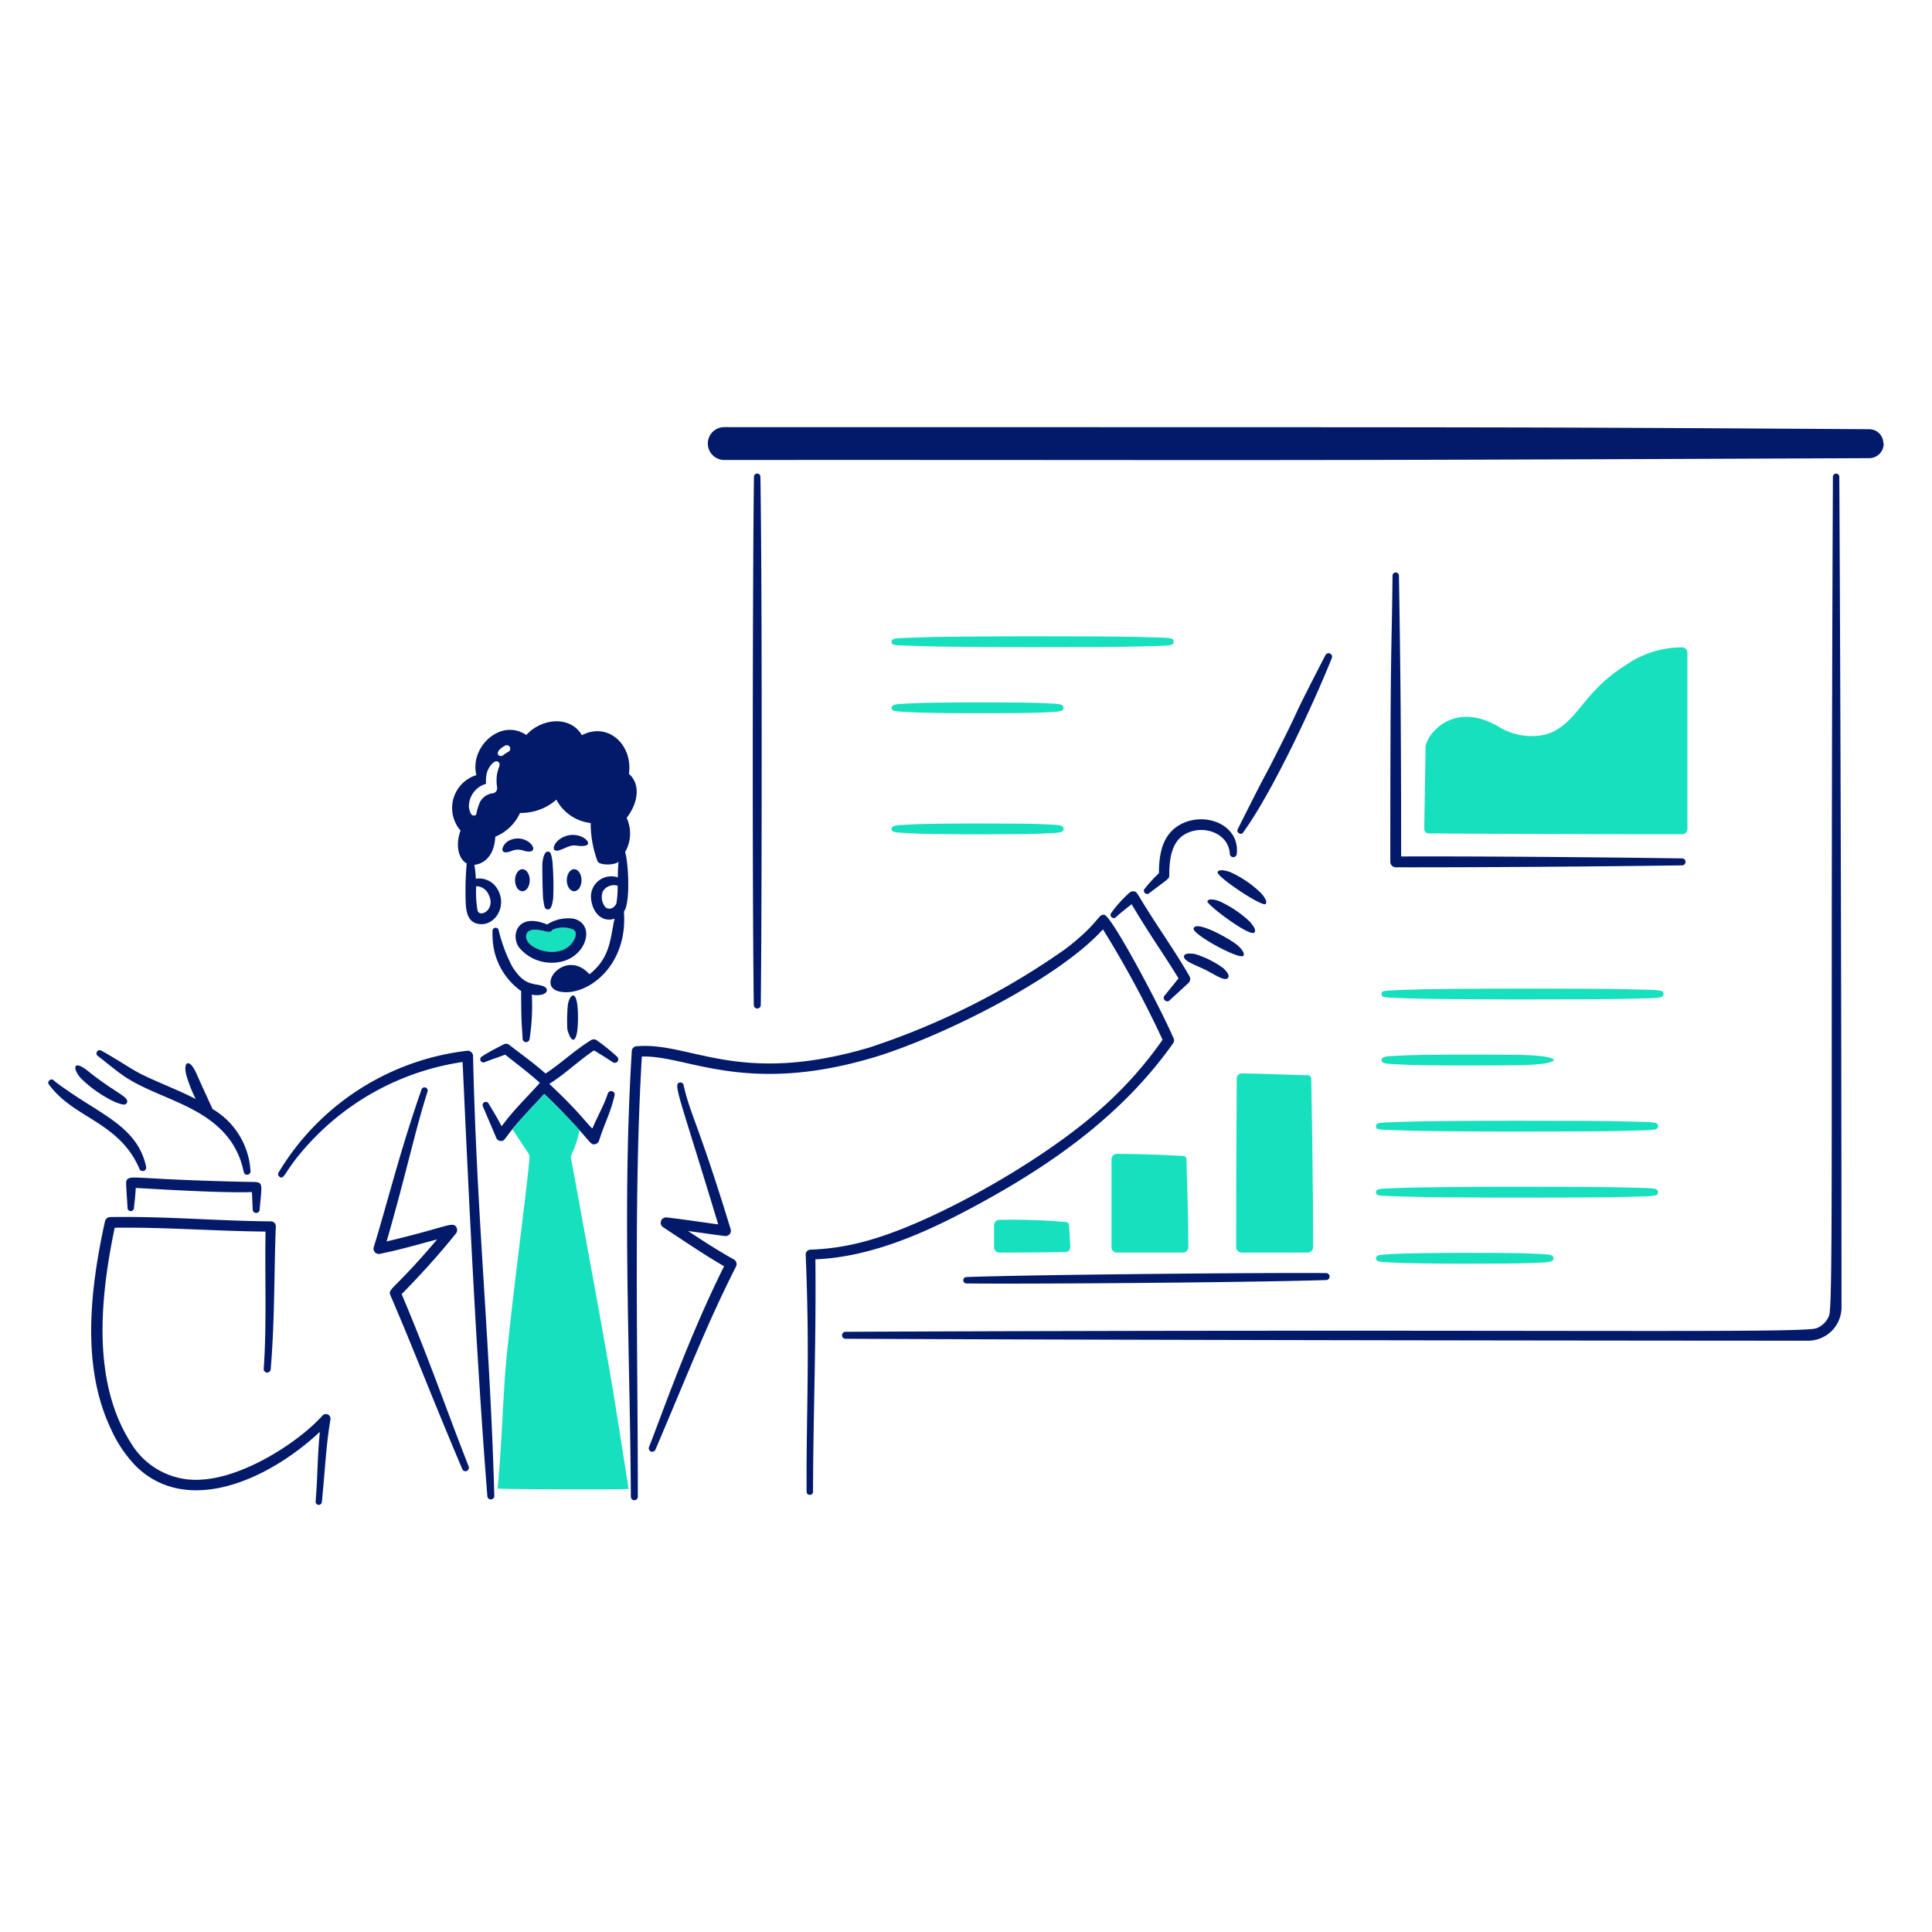 <svg viewBox="0 0 200 200" xmlns="http://www.w3.org/2000/svg" id="Businessman-Giving-A-Keynote-2--Streamline-Brooklyn">
  <desc>
    Businessman Giving A Keynote 2 Streamline Illustration: https://streamlinehq.com
  </desc>
  <path d="M56.155 89.277c-0.042 0.3 0.024 3.515 0.078 3.825 0.113 0.645 0.1 1.017 0.453 1.039 0.3 0.019 0.45 -0.247 0.578 -1.144a30.344 30.344 0 0 0 -0.078 -3.839c-0.125 -0.835 -0.211 -0.992 -0.474 -1 -0.355 -0.018 -0.496 0.69 -0.557 1.119Z" fill="#031a6b" stroke-width="1"></path>
  <path d="M52.941 88.1a1.7 1.7 0 0 1 1.329 -0.014c2.048 0.516 0.354 -2.055 -1.6 -1.055 -0.678 0.355 -1.17 1.606 0.271 1.069Z" fill="#031a6b" stroke-width="1"></path>
  <path d="M58.069 87.957c0.533 -0.179 0.966 -0.522 1.6 -0.42 2.34 0.357 0.857 -1.386 -0.779 -1.076 -1.624 0.316 -2.131 2.057 -0.821 1.496Z" fill="#031a6b" stroke-width="1"></path>
  <path d="M64.869 84.663c1.1 -1.389 1.552 -3.4 0.228 -4.568 0 -0.022 0.019 -0.046 0.019 -0.071 0.371 -2.945 -2.181 -5.32 -4.881 -3.917 -1.211 -2.069 -4.176 -1.754 -5.756 -0.021 -2.63 -1.78 -5.884 1.23 -5.166 4.156a3.558 3.558 0 0 0 -1.634 5.739c-0.543 1.418 -0.254 2.922 0.633 3.4a32.9 32.9 0 0 0 -0.1 4.117c0.058 1.14 0.335 2.072 1.482 2.167 1.586 0.13 2.8 -1.854 1.842 -3.555a2.179 2.179 0 0 0 -2.279 -1.143 10.1 10.1 0 0 0 -0.154 -1.44c1.076 -0.109 2.085 -1.024 2.167 -2.911a4.835 4.835 0 0 0 2.565 -2.462 5.512 5.512 0 0 0 3.76 -1.374 4.6 4.6 0 0 0 3.552 2.42 11.344 11.344 0 0 0 0.7 3.93c0.184 0.506 1.869 0.432 2.178 0.072 -0.012 0.182 -0.069 0.834 -0.069 1.628a2.1 2.1 0 0 0 -2.756 2.308c0.18 1.385 1.148 2.385 2.421 1.959 -0.464 2.017 -0.388 4 -2.6 5.761 -2.477 -2.759 -5.645 1.248 -3.09 1.788 2.706 0.576 7.107 -2.534 6.655 -8.268 0.746 -1.032 0.412 -5.5 0.119 -6.163a3.854 3.854 0 0 0 0.164 -3.552Zm-15.575 7.074a1.426 1.426 0 0 1 1.291 0.879c0.791 1.582 -1 2.469 -1.158 1.589a11.215 11.215 0 0 1 -0.133 -2.468Zm2.164 -10.247a0.536 0.536 0 0 1 -0.487 0.639 1.7 1.7 0 0 0 -1.406 1.21c-0.331 0.858 -0.138 1.022 -0.469 1.084 -0.389 0.073 -0.518 -0.621 -0.554 -0.88a2.433 2.433 0 0 1 1.773 -2.4 3.68 3.68 0 0 1 0.1 -1.2c0.138 -0.466 0.76 -1.4 1.175 -1.063 0.437 0.354 -0.4 0.733 -0.132 2.61Zm1.179 -3.672a3.5 3.5 0 0 0 -0.532 0.346c-0.377 0.336 -1.188 -0.244 0.209 -0.991a0.361 0.361 0 0 1 0.323 0.645Zm11.169 15.7c-0.23 0.572 -0.924 0.76 -1.235 0.258a1.647 1.647 0 0 1 -0.171 -1.486 1.331 1.331 0 0 1 1.539 -0.6 9.891 9.891 0 0 1 -0.133 1.833Z" fill="#031a6b" stroke-width="1"></path>
  <path d="M58.791 103.976a16.187 16.187 0 0 0 -0.057 2.588c0.425 1.6 1.1 1.569 1.1 -1.242 0.002 -3.143 -0.856 -2.436 -1.043 -1.346Z" fill="#031a6b" stroke-width="1"></path>
  <path d="M56.607 102.464c-0.043 -0.451 -0.955 -0.5 -1.235 -0.573 -0.553 -0.126 -1.338 -0.206 -2.355 -1.851a16.24 16.24 0 0 1 -1.387 -3.714 0.325 0.325 0 1 0 -0.646 0.075 8.718 8.718 0 0 0 0.133 1.807 7.061 7.061 0 0 0 2.831 4.386c0 3.615 0.107 3.783 0.151 4.921a0.362 0.362 0 0 0 0.722 0.04 22.078 22.078 0 0 0 0.232 -4.591c0.712 0.158 1.6 -0.015 1.554 -0.5Z" fill="#031a6b" stroke-width="1"></path>
  <path d="M53.319 91.121a0.76 1.14 0 1 0 1.52 0 0.76 1.14 0 1 0 -1.52 0Z" fill="#031a6b" stroke-width="1"></path>
  <path d="M58.677 91.121a0.76 1.14 0 1 0 1.52 0 0.76 1.14 0 1 0 -1.52 0Z" fill="#031a6b" stroke-width="1"></path>
  <path d="M5.093 112.306c1.961 2.624 4.852 3.364 7.237 5.649a8.995 8.995 0 0 1 2.09 3.01 0.364 0.364 0 0 0 0.7 -0.2c-0.772 -3.7 -4.037 -5.147 -7.37 -7.357 -0.281 -0.186 -1.765 -1.188 -2.184 -1.557 -0.277 -0.323 -0.778 0.149 -0.473 0.455Z" fill="#031a6b" stroke-width="1"></path>
  <path d="M8.379 111.631a12.837 12.837 0 0 0 3.533 2.453c0.738 0.269 1.054 0.383 1.216 0.084 0.331 -0.613 -1.178 -1 -4.027 -3.3 -1.488 -1.195 -1.671 -0.317 -0.722 0.763Z" fill="#031a6b" stroke-width="1"></path>
  <path d="M25.93 121.2a7.969 7.969 0 0 0 -3.922 -6.39c-0.787 -1.713 -1.4 -3.041 -1.624 -3.566 -0.759 -1.79 -1.478 -1.368 -1.083 0.1a14.735 14.735 0 0 0 0.959 2.426c-1.914 -1 -4.493 -1.935 -6.087 -2.811 -0.834 -0.459 -2.055 -1.293 -3.686 -2.2a0.331 0.331 0 0 0 -0.36 0.555c0.636 0.47 1.539 1.255 2.564 1.986 3.5 2.458 8.987 3.073 11.53 7.35 1.239 2.156 0.763 3.043 1.405 2.951a0.343 0.343 0 0 0 0.304 -0.401Z" fill="#031a6b" stroke-width="1"></path>
  <path d="M119.973 90.4c0 -1.957 0.335 -3.869 2 -4.921 2.477 -1.57 6.374 -0.27 6.059 2.9a0.361 0.361 0 0 1 -0.722 -0.013c-0.145 -2.212 -2.931 -3.086 -4.749 -1.942 -1.332 0.839 -1.519 2.636 -1.519 4.2 0 0.349 -0.091 0.331 -2.051 1.818 -0.319 0.311 -0.791 -0.156 -0.475 -0.464a13.808 13.808 0 0 1 1.457 -1.578Z" fill="#031a6b" stroke-width="1"></path>
  <path d="M131.009 93.584c0.263 -0.288 -0.263 -0.909 -0.513 -1.175a11.046 11.046 0 0 0 -3.191 -2.149c-0.229 -0.08 -1.13 -0.351 -1.254 0.013 -0.198 0.439 4.612 3.643 4.958 3.311Z" fill="#031a6b" stroke-width="1"></path>
  <path d="M129.85 96.54c0.269 -0.292 -0.273 -0.909 -0.512 -1.167a11.463 11.463 0 0 0 -3.116 -2.082c-0.232 -0.1 -1.077 -0.347 -1.234 0 -0.142 0.309 4.368 3.718 4.862 3.249Z" fill="#031a6b" stroke-width="1"></path>
  <path d="M128.711 98.944c0.225 -0.313 -0.365 -0.881 -0.627 -1.11 -0.693 -0.6 -4.232 -2.6 -4.521 -1.743 -0.263 0.576 4.763 3.309 5.148 2.853Z" fill="#031a6b" stroke-width="1"></path>
  <path d="M124.779 100.393c0.955 0.472 2.035 1.271 2.355 0.819 0.225 -0.317 -0.378 -0.885 -0.551 -1.029a9.969 9.969 0 0 0 -2.883 -1.423c-0.251 -0.045 -1.052 -0.131 -1.121 0.185 -0.172 0.517 1.228 0.968 2.2 1.448Z" fill="#031a6b" stroke-width="1"></path>
  <path d="M128.711 86.149c3.014 -4.161 7.232 -13.211 9.155 -18.015a0.364 0.364 0 0 0 -0.665 -0.3c-3.966 7.693 -2.181 4.421 -4.482 9.014 -2.713 5.413 -0.615 1.063 -4.578 8.964 -0.227 0.381 0.387 0.716 0.57 0.337Z" fill="#031a6b" stroke-width="1"></path>
  <path d="M14.059 122.976c-0.133 1.8 -0.1 1.076 -0.19 2.089a0.333 0.333 0 0 1 -0.665 -0.017c-0.158 -2.715 -0.229 -2.756 0 -2.989 0.467 -0.4 1.374 0.047 12.194 0.284 2 0.044 1.738 -0.267 1.482 2.87a0.361 0.361 0 0 1 -0.722 -0.018l-0.076 -1.79c-3.204 0.103 -9.374 -0.282 -12.023 -0.429Z" fill="#031a6b" stroke-width="1"></path>
  <path d="M117.143 93.606c-0.11 0.089 -1.109 0.851 -1.6 1.321a0.329 0.329 0 0 1 -0.494 -0.436 12.5 12.5 0 0 1 1.9 -2.1 0.536 0.536 0 0 1 0.437 -0.117c0.356 0.064 0.24 0.123 1.633 2.306 1.305 2.044 3.069 4.614 4.122 6.5a0.564 0.564 0 0 1 -0.095 0.662l-1.956 1.8c-0.326 0.353 -0.86 -0.169 -0.513 -0.5 0.083 -0.1 1.342 -1.659 1.424 -1.763 -1.634 -2.665 -2.83 -4.267 -4.858 -7.673Z" fill="#031a6b" stroke-width="1"></path>
  <path d="M33.11 148.224c-5.341 5 -13.733 8.727 -19.014 3.575a13.294 13.294 0 0 1 -2.64 -3.936c-3.056 -6.469 -2.118 -14.463 -0.589 -21.433a0.566 0.566 0 0 1 0.532 -0.439c5.662 -0.1 11.064 0.4 16.64 0.445a0.511 0.511 0 0 1 0.512 0.547c-0.187 4.832 -0.106 9.839 -0.531 14.78a0.362 0.362 0 0 1 -0.722 -0.044c0.318 -4.329 0.11 -9.643 0.19 -14.225 -5.177 -0.049 -10.51 -0.469 -15.614 -0.4 -1.527 7.322 -2.347 15.945 1.653 22.238a7.834 7.834 0 0 0 7.521 3.822c4.324 -0.318 9.832 -3.84 12.328 -6.605a0.477 0.477 0 0 1 0.836 0.371c-0.462 2.718 -0.543 5.069 -0.893 8.566a0.324 0.324 0 1 1 -0.646 -0.053c0.239 -2.968 0.156 -4.348 0.437 -7.209Z" fill="#031a6b" stroke-width="1"></path>
  <path d="M47.888 109.938a26.9 26.9 0 0 0 -15.613 8.132c-2.862 3.018 -2.765 4.112 -3.324 3.764a0.336 0.336 0 0 1 -0.115 -0.454 26.318 26.318 0 0 1 19.527 -12.606 0.56 0.56 0 0 1 0.608 0.527c0.372 16.67 1.753 29.327 2.2 45.542a0.361 0.361 0 0 1 -0.722 0.033c-1.174 -14.945 -1.87 -29.989 -2.561 -44.938Z" fill="#031a6b" stroke-width="1"></path>
  <path d="M45.248 128.305c-2.077 0.556 -3.89 1.08 -5.907 1.489a0.548 0.548 0 0 1 -0.646 -0.7c1.56 -5.094 2.607 -9.593 4.938 -16.311a0.331 0.331 0 0 1 0.627 0.212c-1.346 4.236 -2.182 8.4 -4.236 15.517 6.352 -1.5 6.809 -2.1 7.218 -1.475a0.58 0.58 0 0 1 -0.038 0.65c-1.887 2.329 -3.519 4.121 -5.622 6.284 2.938 6.968 4.58 11.839 6.933 17.832a0.37 0.37 0 0 1 -0.19 0.47 0.365 0.365 0 0 1 -0.475 -0.2c-3.658 -8.663 -4.715 -11.649 -7.446 -18.011 -0.255 -0.698 0.389 -0.498 4.844 -5.757Z" fill="#031a6b" stroke-width="1"></path>
  <path d="M63.882 109.39a20.674 20.674 0 0 0 -2.128 -1.715 0.531 0.531 0 0 0 -0.57 0c-1.842 1.151 -3.043 2.364 -4.71 3.457 -1.344 -1.192 -2.58 -2.041 -3.761 -2.969a0.518 0.518 0 0 0 -0.551 -0.062c-0.853 0.451 -1.289 0.644 -2.279 1.268a0.33 0.33 0 0 0 0.3 0.587c0.691 -0.287 1.646 -0.586 2.109 -0.782 1.224 0.976 2.512 1.935 3.591 2.924 -1.606 1.788 -2.605 2.69 -3.952 4.485 -0.52 -0.918 0.087 0.067 -1.349 -2.342a0.332 0.332 0 0 0 -0.588 0.31l1.386 3.253a0.529 0.529 0 0 0 0.418 0.307c0.532 0.048 0.316 -0.249 2.165 -2.289 0.779 -0.875 1.6 -1.729 2.375 -2.579 0.76 0.722 1.519 1.472 2.241 2.24 2.63 2.724 2.5 3.068 3.02 2.962a0.555 0.555 0 0 0 0.418 -0.368c0.578 -1.851 1.164 -2.791 1.6 -4.67a0.357 0.357 0 0 0 -0.247 -0.445 0.377 0.377 0 0 0 -0.456 0.252c-0.346 1.111 -0.96 2.129 -1.576 3.576 -0.063 0.2 -1.152 -1.5 -4.476 -4.583 1.6 -1 3.021 -2.389 4.627 -3.466 0.545 0.313 1.642 1.013 1.957 1.225a0.362 0.362 0 0 0 0.436 -0.576Z" fill="#031a6b" stroke-width="1"></path>
  <path d="M66.446 109.373c-0.845 14.164 -0.418 29.939 -0.418 45.568a0.361 0.361 0 0 1 -0.722 0c-0.093 -15.555 -0.889 -29.976 0.095 -46.122a0.52 0.52 0 0 1 0.494 -0.511c5.582 -0.49 10.509 4.148 24.1 0.131a76.813 76.813 0 0 0 20.325 -10.221c3.5 -2.694 3.317 -3.583 3.989 -3.523 0.739 0.06 5.8 9.568 7.18 12.792a0.536 0.536 0 0 1 -0.057 0.525c-5.45 7.7 -13.136 12.971 -21.483 17.365 -4.817 2.535 -10.123 4.77 -15.538 4.989 0.078 9.384 -0.217 15.145 -0.247 24.071a0.333 0.333 0 0 1 -0.665 0c-0.043 -8.669 0.353 -13.8 -0.095 -24.557a0.5 0.5 0 0 1 0.494 -0.515 24.83 24.83 0 0 0 6.42 -1.083c6.516 -1.919 16.85 -7.7 22.889 -12.846a40.394 40.394 0 0 0 7.142 -7.8 106.712 106.712 0 0 0 -6.173 -11.428c-4.754 5.259 -17.167 11.325 -23.858 13.294 -13.245 3.906 -19.259 -0.293 -23.872 -0.129Z" fill="#031a6b" stroke-width="1"></path>
  <path d="M74.348 126.749c-4.038 -13.376 -4.7 -14.532 -3.989 -14.689a0.341 0.341 0 0 1 0.4 0.255c0.728 3.188 1.482 3.826 4.881 14.939a0.553 0.553 0 0 1 -0.607 0.7c-1.273 -0.161 -2.546 -0.35 -3.818 -0.524 1.516 0.983 2.765 1.832 4.748 2.944a0.552 0.552 0 0 1 0.228 0.734c-2.92 5.791 -4.412 9.708 -8.338 18.953a0.367 0.367 0 0 1 -0.475 0.2 0.372 0.372 0 0 1 -0.19 -0.472c1.276 -3.2 4.007 -11.167 7.769 -18.709 -2.074 -1.192 -4.312 -2.73 -6.306 -4.035a0.553 0.553 0 0 1 0.36 -1.015c1.728 0.193 3.56 0.478 5.337 0.719Z" fill="#031a6b" stroke-width="1"></path>
  <path d="M145.046 88.661c8.358 -0.029 20.743 0.081 29.081 0.2a0.361 0.361 0 0 1 0 0.722c-8.351 0.119 -21.285 0.215 -29.632 0.2a0.573 0.573 0 0 1 -0.57 -0.559c0 -23.724 0.128 -20.337 0.229 -29.632a0.332 0.332 0 0 1 0.664 0c0.139 8.639 0.228 15.295 0.228 29.069Z" fill="#031a6b" stroke-width="1"></path>
  <path d="M174.165 67.016a10.182 10.182 0 0 0 -5.869 1.838c-4.66 2.9 -5.057 6.339 -8.415 7.211a6.541 6.541 0 0 1 -4.9 -0.934c-4.711 -2.629 -7.428 1.06 -7.428 2.314h0.02l-0.134 8.358a0.471 0.471 0 0 0 0.475 0.47c7.4 0.05 18.841 0.092 26.213 0.086a0.554 0.554 0 0 0 0.551 -0.556V67.568a0.562 0.562 0 0 0 -0.513 -0.552Z" fill="#16e0bd" stroke-width="1"></path>
  <path d="M110.666 126.831a0.353 0.353 0 0 0 -0.361 -0.33 66.234 66.234 0 0 0 -6.838 -0.225 0.563 0.563 0 0 0 -0.561 0.555v2.28a0.563 0.563 0 0 0 0.561 0.558c1.947 0 4.9 -0.025 6.838 -0.055a0.506 0.506 0 0 0 0.494 -0.5Z" fill="#16e0bd" stroke-width="1"></path>
  <path d="M122.822 119.993a0.356 0.356 0 0 0 -0.361 -0.331c-2.148 -0.115 -4.67 -0.212 -6.838 -0.21a0.555 0.555 0 0 0 -0.56 0.541v9.118a0.559 0.559 0 0 0 0.56 0.554h6.838a0.555 0.555 0 0 0 0.551 -0.554c0.011 -2.672 -0.122 -6.411 -0.19 -9.118Z" fill="#16e0bd" stroke-width="1"></path>
  <path d="M135.739 111.636a0.358 0.358 0 0 0 -0.361 -0.331c-2.228 -0.038 -4.412 -0.16 -6.838 -0.182a0.511 0.511 0 0 0 -0.513 0.513c-0.017 4.062 -0.057 6.979 -0.057 17.475a0.569 0.569 0 0 0 0.57 0.556h6.838a0.555 0.555 0 0 0 0.551 -0.556c0.008 -5.206 -0.1 -12.291 -0.19 -17.475Z" fill="#16e0bd" stroke-width="1"></path>
  <path d="M100.048 132.861c4.967 0.073 28.481 -0.076 37.229 -0.35a0.361 0.361 0 0 0 0 -0.722c-5.208 -0.054 -29.478 0.139 -37.229 0.41a0.331 0.331 0 1 0 0 0.662Z" fill="#031a6b" stroke-width="1"></path>
  <path d="M145.635 103.346c3.613 0.155 20 0.136 22.623 0.056 3.385 -0.1 3.951 -0.007 3.951 -0.5s-0.439 -0.4 -3.951 -0.5c-2.675 -0.081 -19.029 -0.1 -22.623 0.057 -2.236 0.1 -2.621 0.033 -2.621 0.447s0.261 0.339 2.621 0.44Z" fill="#16e0bd" stroke-width="1"></path>
  <path d="M94.919 66.876c3.613 0.155 20 0.136 22.623 0.056 3.385 -0.1 3.951 -0.006 3.951 -0.5s-0.438 -0.4 -3.951 -0.5c-2.675 -0.081 -19.029 -0.1 -22.623 0.057 -2.236 0.095 -2.621 0.033 -2.621 0.447s0.261 0.339 2.621 0.44Z" fill="#16e0bd" stroke-width="1"></path>
  <path d="M144.723 110.184c2.178 0.159 12.04 0.133 13.562 0.056 3.74 -0.185 3.342 -0.959 -0.911 -1.039 -1.563 -0.029 -10.362 -0.079 -12.651 0.088 -0.948 0.067 -1.709 0.012 -1.709 0.447 0 0.416 0.525 0.364 1.709 0.448Z" fill="#16e0bd" stroke-width="1"></path>
  <path d="M94.007 73.714c2.179 0.159 12.04 0.134 13.562 0.056 1.982 -0.1 2.527 -0.049 2.527 -0.5s-0.544 -0.405 -2.527 -0.5c-1.532 -0.077 -11.388 -0.1 -13.562 0.057 -0.948 0.068 -1.709 0.012 -1.709 0.447 0.002 0.408 0.525 0.355 1.709 0.44Z" fill="#16e0bd" stroke-width="1"></path>
  <path d="M94.007 86.25c2.179 0.159 12.04 0.134 13.562 0.057 1.982 -0.1 2.527 -0.049 2.527 -0.5s-0.544 -0.406 -2.527 -0.5c-1.532 -0.078 -11.388 -0.1 -13.562 0.056 -0.948 0.068 -1.709 0.012 -1.709 0.448 0.002 0.408 0.525 0.355 1.709 0.439Z" fill="#16e0bd" stroke-width="1"></path>
  <path d="M145.065 117.022c3.613 0.155 20 0.136 22.623 0.056 3.385 -0.1 3.951 -0.006 3.951 -0.5s-0.438 -0.4 -3.951 -0.5c-2.675 -0.081 -19.029 -0.1 -22.623 0.057 -2.236 0.095 -2.621 0.033 -2.621 0.447s0.261 0.339 2.621 0.44Z" fill="#16e0bd" stroke-width="1"></path>
  <path d="M145.065 123.86c3.613 0.155 20 0.136 22.623 0.057 3.385 -0.1 3.951 -0.007 3.951 -0.5s-0.438 -0.4 -3.951 -0.5c-2.675 -0.081 -19.029 -0.1 -22.623 0.057 -2.236 0.095 -2.621 0.034 -2.621 0.447s0.261 0.338 2.621 0.439Z" fill="#16e0bd" stroke-width="1"></path>
  <path d="M144.191 130.7c2.313 0.154 12.306 0.139 14.038 0.057 1.823 -0.089 2.583 -0.011 2.583 -0.5 0 -0.454 -0.492 -0.4 -2.583 -0.5 -1.761 -0.083 -11.738 -0.1 -14.038 0.057 -1.327 0.093 -1.747 0.058 -1.747 0.448 0 0.438 0.671 0.361 1.747 0.438Z" fill="#16e0bd" stroke-width="1"></path>
  <path d="M194.964 45.914a1.461 1.461 0 0 0 -1.462 -1.482c-37.917 -0.233 -31.141 -0.2 -118.527 -0.216a1.7 1.7 0 1 0 0 3.4c58.013 -0.023 49 0.113 118.527 -0.188a1.506 1.506 0 0 0 1.5 -1.51Z" fill="#031a6b" stroke-width="1"></path>
  <path d="M78.052 49.333c-0.121 6.976 -0.2 41.724 -0.019 54.705a0.361 0.361 0 0 0 0.722 0c0.107 -7.6 0.161 -43.141 -0.038 -54.7a0.333 0.333 0 0 0 -0.665 -0.005Z" fill="#031a6b" stroke-width="1"></path>
  <path d="M189.741 49.333c-0.274 62.659 0.084 85.691 -0.4 86.886a2.342 2.342 0 0 1 -1.273 1.273c-1.386 0.568 -29.415 0.063 -100.558 0.375a0.362 0.362 0 0 0 0 0.723c33.564 0.147 79.678 0.192 99.666 0.2a3.463 3.463 0 0 0 3.456 -3.466c0 -24.985 -0.084 -59.83 -0.227 -85.987a0.333 0.333 0 0 0 -0.664 -0.004Z" fill="#031a6b" stroke-width="1"></path>
  <path d="M57.158 96.266c-0.16 0.374 -0.521 0.13 -1.443 0 -0.476 -0.067 -1.026 -0.026 -1.207 0.422 -0.458 1.341 2.7 2.566 4.288 1.347 0.559 -0.43 1.154 -1.405 0.56 -1.8a2.758 2.758 0 0 0 -2.198 0.031Z" fill="#16e0bd" stroke-width="1"></path>
  <path d="M56.641 95.705a3.992 3.992 0 0 1 2.758 -0.6c2.383 0.613 1.25 4.188 -1.724 4.52a4.381 4.381 0 0 1 -3.942 -1.543c-0.909 -1.292 -0.139 -3.656 2.908 -2.377Zm0.517 0.561c-0.16 0.374 -0.521 0.13 -1.443 0 -0.476 -0.067 -1.026 -0.026 -1.207 0.422 -0.458 1.341 2.7 2.566 4.288 1.347 0.559 -0.429 1.154 -1.405 0.56 -1.8a2.758 2.758 0 0 0 -2.198 0.031Z" fill="#031a6b" stroke-width="1"></path>
  <path d="M59.076 119.707a10.608 10.608 0 0 0 0.913 -2.707c-0.935 -1.05 -2.307 -2.479 -3.648 -3.753 -0.993 1.084 -2.431 2.58 -3.294 3.649l1.774 2.686c0 1.563 -2.059 16.58 -2.545 22.829 -0.242 3.554 -0.417 8.177 -0.76 11.677 -0.009 0.09 13.571 0.132 13.562 0.041 -1.933 -12.094 -1.13 -7.929 -6.002 -34.422Z" fill="#16e0bd" stroke-width="1"></path>
</svg>